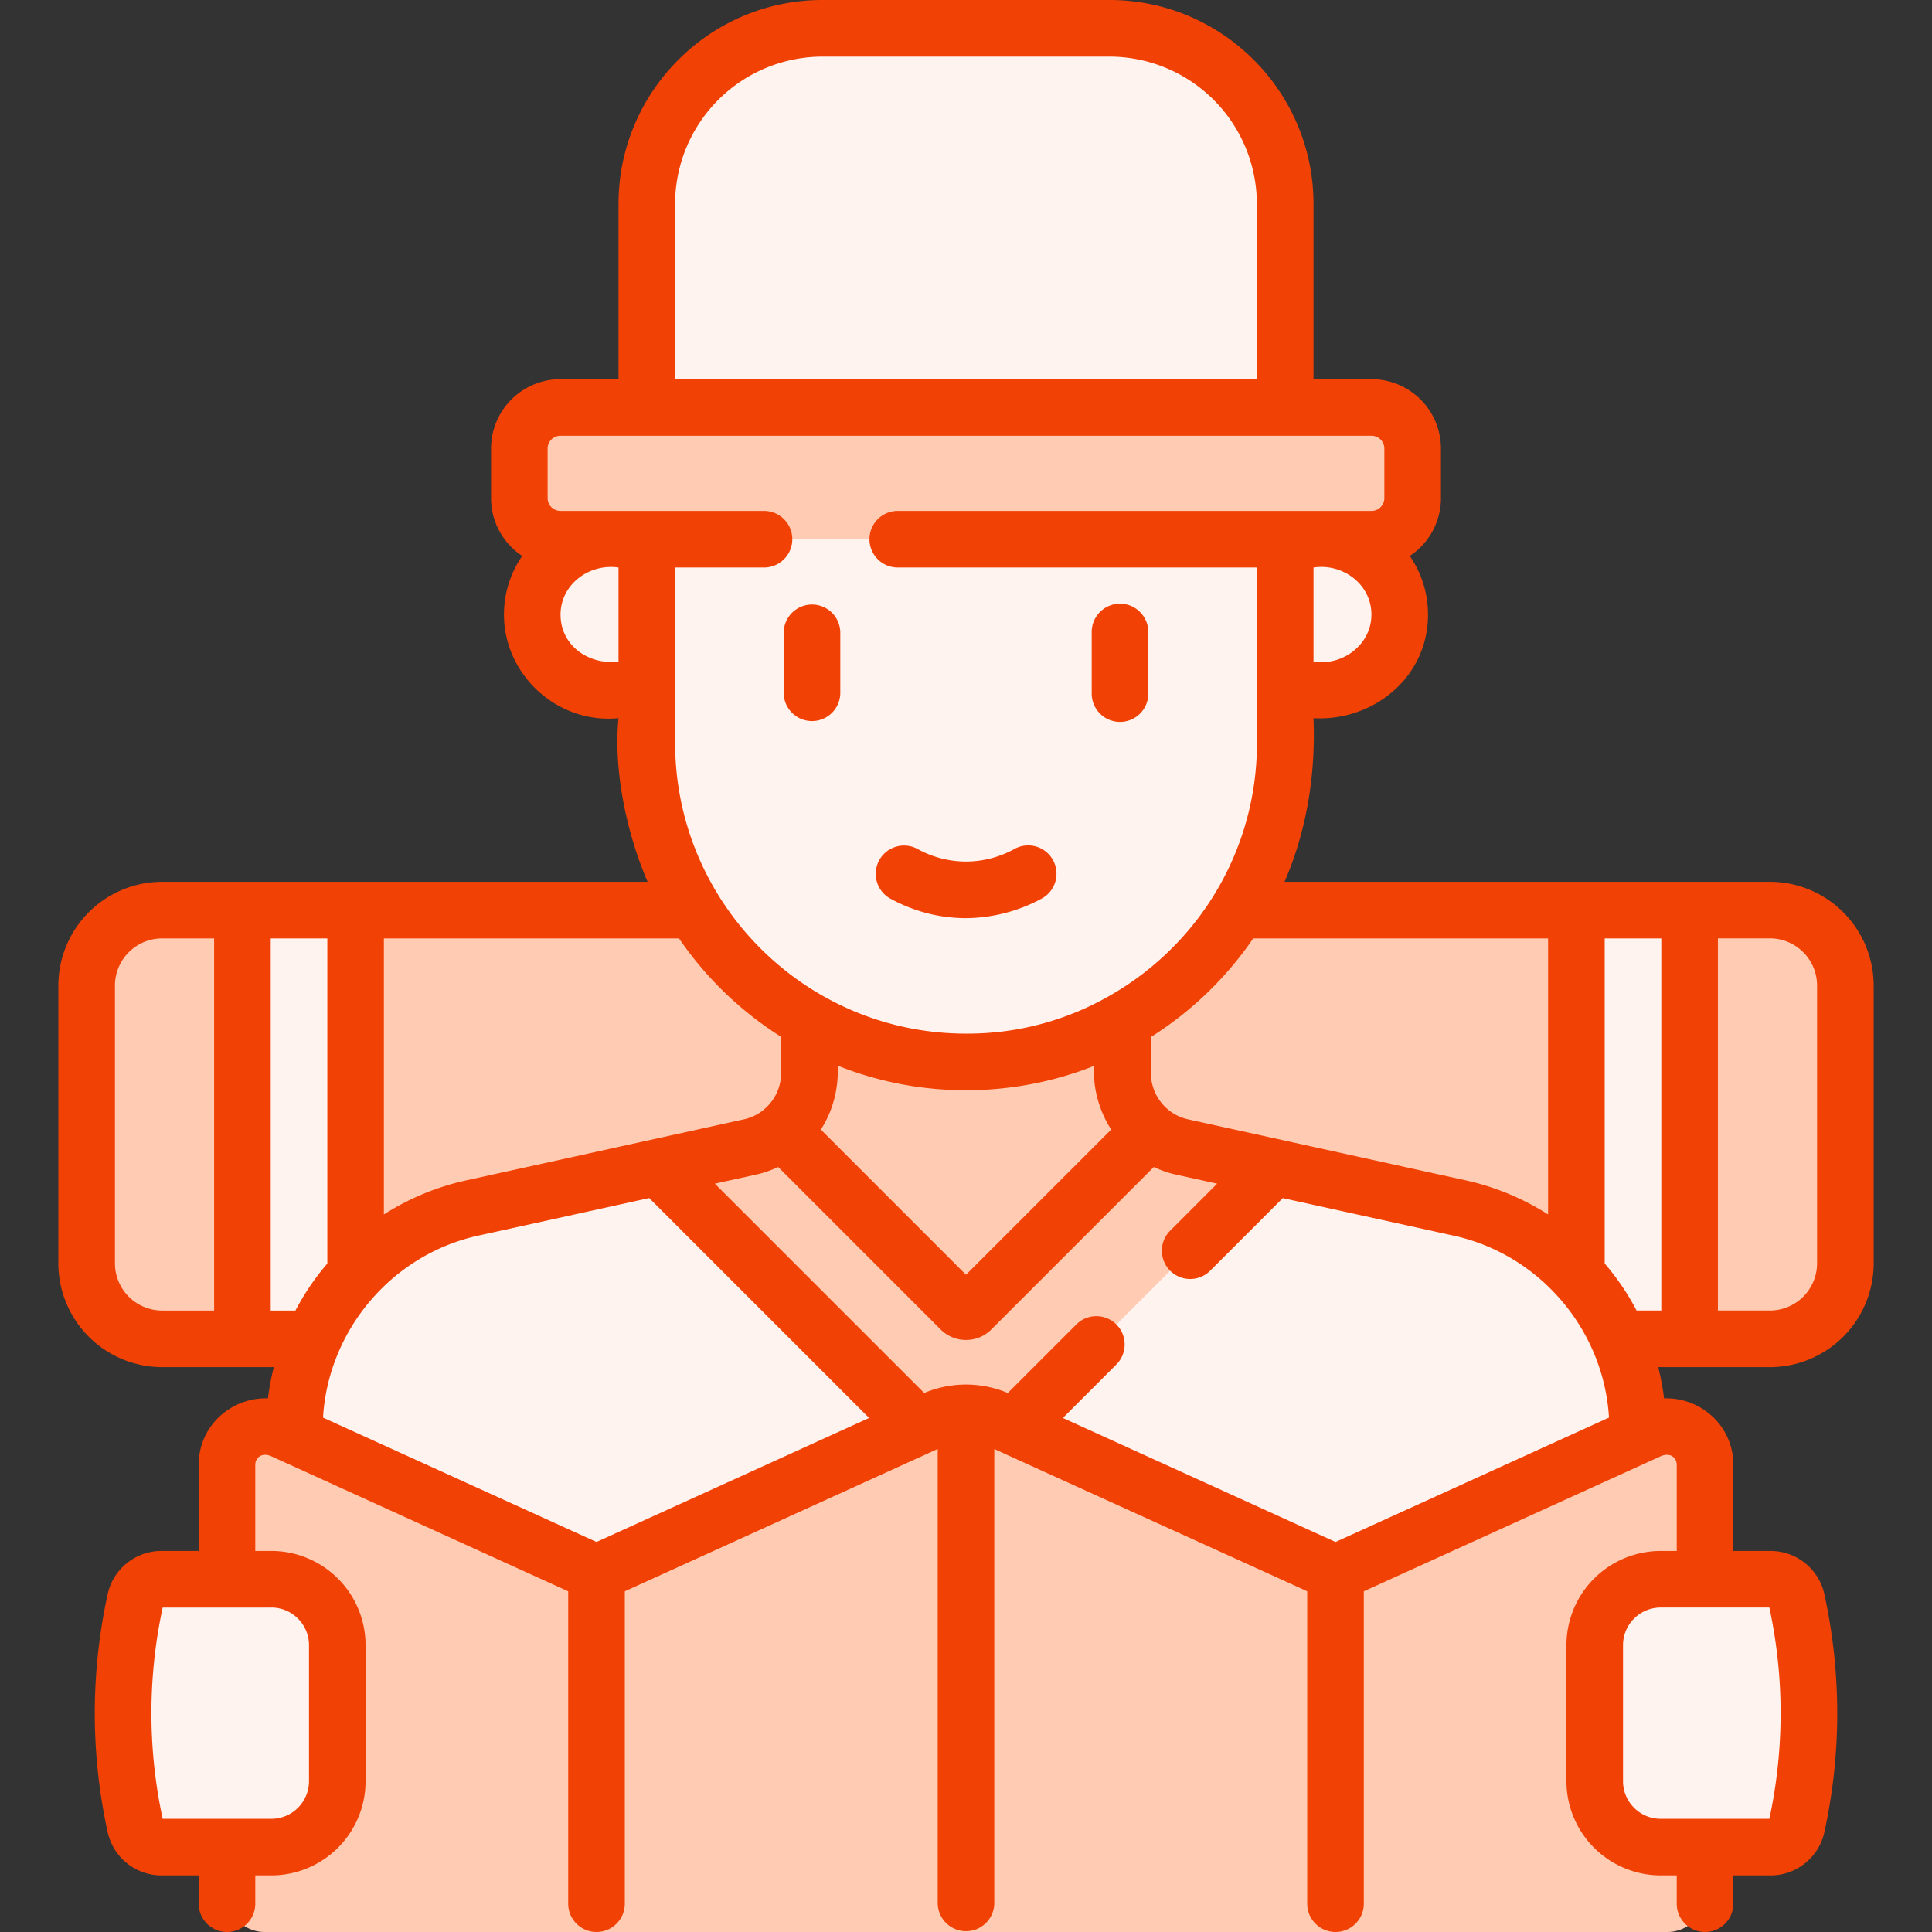 <svg xmlns="http://www.w3.org/2000/svg" width="80" height="80" fill="none"><rect width="100%" height="100%" fill="#333333" stroke="none"/><g clip-path="url(#a)"><path fill="#FFCCB3" d="M73.287 55.44H6.714a3.125 3.125 0 0 1-3.125-3.125V40.81c0-1.726 1.399-3.125 3.125-3.125h66.573a3.125 3.125 0 0 1 3.125 3.125v11.505c0 1.726-1.399 3.125-3.125 3.125Z"/><path fill="#FFF3EF" d="M65.275 37.685h4.688V55.44h-4.688V37.685ZM10.038 37.685h4.688V55.44h-4.688V37.685Z"/><path fill="#FFF3EF" d="M67.814 74.14V59.18a9.375 9.375 0 0 0-7.363-9.157l-11.512-2.53a3.125 3.125 0 0 1-2.454-3.052v-9.518H33.516v9.518a3.125 3.125 0 0 1-2.454 3.053l-11.511 2.53a9.375 9.375 0 0 0-7.362 9.156V74.14h55.625Z"/><path fill="#FFCCB3" d="M48.939 47.492a3.125 3.125 0 0 1-2.455-3.052v-9.518H33.516v9.518a3.125 3.125 0 0 1-2.454 3.053L40 56.867l8.939-9.374Z"/><path fill="#FFF3EF" d="M53.218 20.442v10.313c0 3.65-1.48 6.954-3.87 9.345A13.177 13.177 0 0 1 40 43.972a13.153 13.153 0 0 1-7.647-2.436 13.2 13.2 0 0 1-5.57-10.781V20.442h26.435ZM53.217 16.872H26.783V8.445a7.274 7.274 0 0 1 7.274-7.273h11.887a7.274 7.274 0 0 1 7.273 7.273v8.427Z"/><path fill="#FFCCB3" d="M23.205 22.328h33.59a1.7 1.7 0 0 0 1.7-1.701v-2.054a1.7 1.7 0 0 0-1.7-1.7h-33.59a1.7 1.7 0 0 0-1.7 1.7v2.054c0 .94.761 1.7 1.7 1.7Z"/><path fill="#FFF3EF" d="M54.84 28.567h-1.623v-6.24h1.623a3.12 3.12 0 1 1 0 6.24ZM25.16 28.567h1.623v-6.24H25.16a3.12 3.12 0 1 0 0 6.24Z"/><path fill="#FFCCB3" d="m52.743 48.329-3.804-.837a3.115 3.115 0 0 1-1.332-.656l-7.385 7.385a.313.313 0 0 1-.442 0l-7.386-7.385a3.114 3.114 0 0 1-1.332.657l-3.804.836L37.79 58.862a3.125 3.125 0 0 0 4.42 0l10.532-10.533ZM10.962 80c-.863 0-1.563-.7-1.563-1.563v-17.8c0-1.145 1.226-1.901 2.294-1.416L24.7 65.14V80H10.962Z"/><path fill="#FFCCB3" d="M55.3 65.14V80H24.7V65.14l13.933-6.34a3.303 3.303 0 0 1 2.734 0L55.3 65.14ZM55.302 80V65.139l13.007-5.918c1.068-.485 2.293.27 2.293 1.415v17.801c0 .864-.7 1.563-1.562 1.563H55.302Z"/><path fill="#FFCCB3" d="M40 58.505V80H24.7V65.14l13.933-6.34c.433-.197.9-.295 1.367-.295Z"/><path fill="#FFF3EF" d="M73.328 76.484h-4.564a2.73 2.73 0 0 1-2.73-2.73v-5.63a2.73 2.73 0 0 1 2.73-2.73h4.564c.515 0 .959.358 1.069.862a21.917 21.917 0 0 1 0 9.366c-.11.503-.554.862-1.07.862ZM6.673 76.484h4.563a2.73 2.73 0 0 0 2.73-2.73v-5.63a2.73 2.73 0 0 0-2.73-2.73H6.673c-.515 0-.96.358-1.07.862a21.915 21.915 0 0 0 0 9.366c.11.503.555.862 1.07.862Z"/><path fill="#F14105" d="M73.288 36.514H53.19c.91-2.09 1.297-4.45 1.198-6.775 2.474.136 4.743-1.686 4.743-4.292 0-.9-.279-1.735-.754-2.426a2.871 2.871 0 0 0 1.29-2.394v-2.054a2.876 2.876 0 0 0-2.873-2.872H54.39V8.445C54.39 3.79 50.601 0 45.944 0H34.057c-4.657 0-8.446 3.789-8.446 8.445V15.7h-2.405a2.876 2.876 0 0 0-2.873 2.873v2.054c0 .999.514 1.88 1.29 2.394a4.267 4.267 0 0 0-.755 2.426c0 2.502 2.217 4.538 4.743 4.291-.22 2.2.363 4.838 1.205 6.776H6.713a4.302 4.302 0 0 0-4.297 4.297v11.503a4.302 4.302 0 0 0 4.297 4.297h4.624c-.107.424-.188.856-.242 1.292a2.807 2.807 0 0 0-1.61.446 2.713 2.713 0 0 0-1.258 2.287v3.585H6.673a2.28 2.28 0 0 0-2.214 1.784 23.125 23.125 0 0 0-.53 5.397c.03 1.5.209 3.003.53 4.47a2.281 2.281 0 0 0 2.214 1.784h1.554v1.172a1.172 1.172 0 0 0 2.344 0v-1.172h.665a3.906 3.906 0 0 0 3.902-3.902v-5.63a3.907 3.907 0 0 0-3.902-3.903h-.665v-3.585c.015-.31.299-.487.637-.347l12.32 5.604v12.935a1.172 1.172 0 0 0 2.344 0V65.893l12.957-5.894v18.83a1.172 1.172 0 0 0 2.343 0v-18.83c.288.142 12.648 5.744 12.957 5.894v12.935a1.172 1.172 0 0 0 2.344 0V65.893l12.321-5.605c.344-.138.62.039.636.348v3.586h-.665a3.906 3.906 0 0 0-3.902 3.902v5.63a3.907 3.907 0 0 0 3.902 3.902h.665v1.172a1.172 1.172 0 0 0 2.344 0v-1.172h1.554c1.057 0 1.988-.75 2.214-1.784.322-1.467.5-2.97.53-4.47a23.117 23.117 0 0 0-.53-5.397 2.28 2.28 0 0 0-2.214-1.783h-1.554v-3.586c0-.925-.47-1.78-1.257-2.287a2.808 2.808 0 0 0-1.611-.446 10.58 10.58 0 0 0-.242-1.292h4.624a4.302 4.302 0 0 0 4.297-4.297V40.811a4.302 4.302 0 0 0-4.297-4.297ZM8.866 54.267H6.713a1.955 1.955 0 0 1-1.953-1.953V40.811c0-1.077.876-1.953 1.953-1.953h2.153v15.41Zm2.37 12.298c.86 0 1.559.7 1.559 1.559v5.63c0 .86-.7 1.559-1.559 1.559h-4.5a20.761 20.761 0 0 1 0-8.747h4.5Zm62.03 0a20.775 20.775 0 0 1 0 8.748h-4.502c-.859 0-1.558-.7-1.558-1.559v-5.63c0-.86.7-1.559 1.558-1.559h4.501Zm-9.163-27.707v11.43a10.556 10.556 0 0 0-3.401-1.41l-11.512-2.53a1.963 1.963 0 0 1-1.533-1.907v-1.502a14.502 14.502 0 0 0 4.236-4.081h12.21ZM54.39 27.395v-3.896c1.203-.183 2.398.686 2.398 1.948 0 1.239-1.183 2.14-2.398 1.948ZM27.954 8.445a6.109 6.109 0 0 1 6.102-6.101h11.887a6.109 6.109 0 0 1 6.101 6.101V15.7h-24.09V8.445Zm-2.344 18.95c-1.23.149-2.399-.656-2.399-1.948 0-1.256 1.201-2.127 2.4-1.947v3.895Zm-2.405-6.24a.53.53 0 0 1-.529-.528v-2.054a.53.53 0 0 1 .529-.529h33.59a.53.53 0 0 1 .528.529v2.054a.53.53 0 0 1-.529.529H37.14a1.172 1.172 0 0 0 0 2.343h14.907v7.256a11.974 11.974 0 0 1-3.527 8.516 12.1 12.1 0 0 1-2.586 1.968A11.797 11.797 0 0 1 40 42.8c-6.641 0-12.045-5.404-12.045-12.045v-7.256h3.715a1.172 1.172 0 0 0 0-2.343h-8.465Zm22.806 25.618L40 52.785l-6.011-6.012c.5-.766.74-1.704.699-2.646A14.312 14.312 0 0 0 40 45.144c1.85 0 3.644-.35 5.313-1.012-.08.91.22 1.905.7 2.641Zm-30.115-7.915h12.22a14.505 14.505 0 0 0 4.227 4.074v1.509c0 .91-.645 1.712-1.534 1.907l-11.511 2.53a10.557 10.557 0 0 0-3.402 1.41v-11.43Zm-3.663 15.41H11.21v-15.41h2.344V52.32a10.426 10.426 0 0 0-1.32 1.947ZM24.7 63.85l-11.324-5.15c.215-3.623 2.85-6.748 6.426-7.535l7.081-1.556 9.106 9.106-11.29 5.135Zm30.601 0-11.289-5.135 2.214-2.214a1.172 1.172 0 0 0-1.657-1.658l-2.838 2.838a4.468 4.468 0 0 0-3.462 0L29.6 49.013l1.712-.376c.32-.07.623-.179.91-.315l6.728 6.728c.28.28.654.435 1.05.435.397 0 .77-.155 1.05-.435l6.728-6.728c.287.136.59.245.91.315l1.712.376-1.927 1.928a1.172 1.172 0 1 0 1.657 1.657l2.987-2.987 7.082 1.556c3.576.786 6.21 3.912 6.426 7.533L55.3 63.851Zm13.49-9.584h-1.024a10.438 10.438 0 0 0-1.32-1.948V38.858h2.344v15.41Zm6.45-1.953a1.955 1.955 0 0 1-1.953 1.953h-2.153v-15.41h2.153c1.077 0 1.953.877 1.953 1.954v11.503ZM46.377 29.892c.648 0 1.172-.525 1.172-1.172v-2.55a1.172 1.172 0 1 0-2.344 0v2.55c0 .647.525 1.172 1.172 1.172Zm-13.925-3.723v2.551a1.172 1.172 0 0 0 2.343 0v-2.55a1.172 1.172 0 0 0-2.343 0Zm4.434 11.05c.65.357 1.706.785 3.047.8a6.691 6.691 0 0 0 3.182-.8 1.172 1.172 0 1 0-1.128-2.054 4.145 4.145 0 0 1-2.03.51 4.15 4.15 0 0 1-1.944-.51 1.172 1.172 0 1 0-1.127 2.055Z"/></g><defs><clipPath id="a"><path fill="#fff" d="M0 0h80v80H0z"/></clipPath></defs></svg>